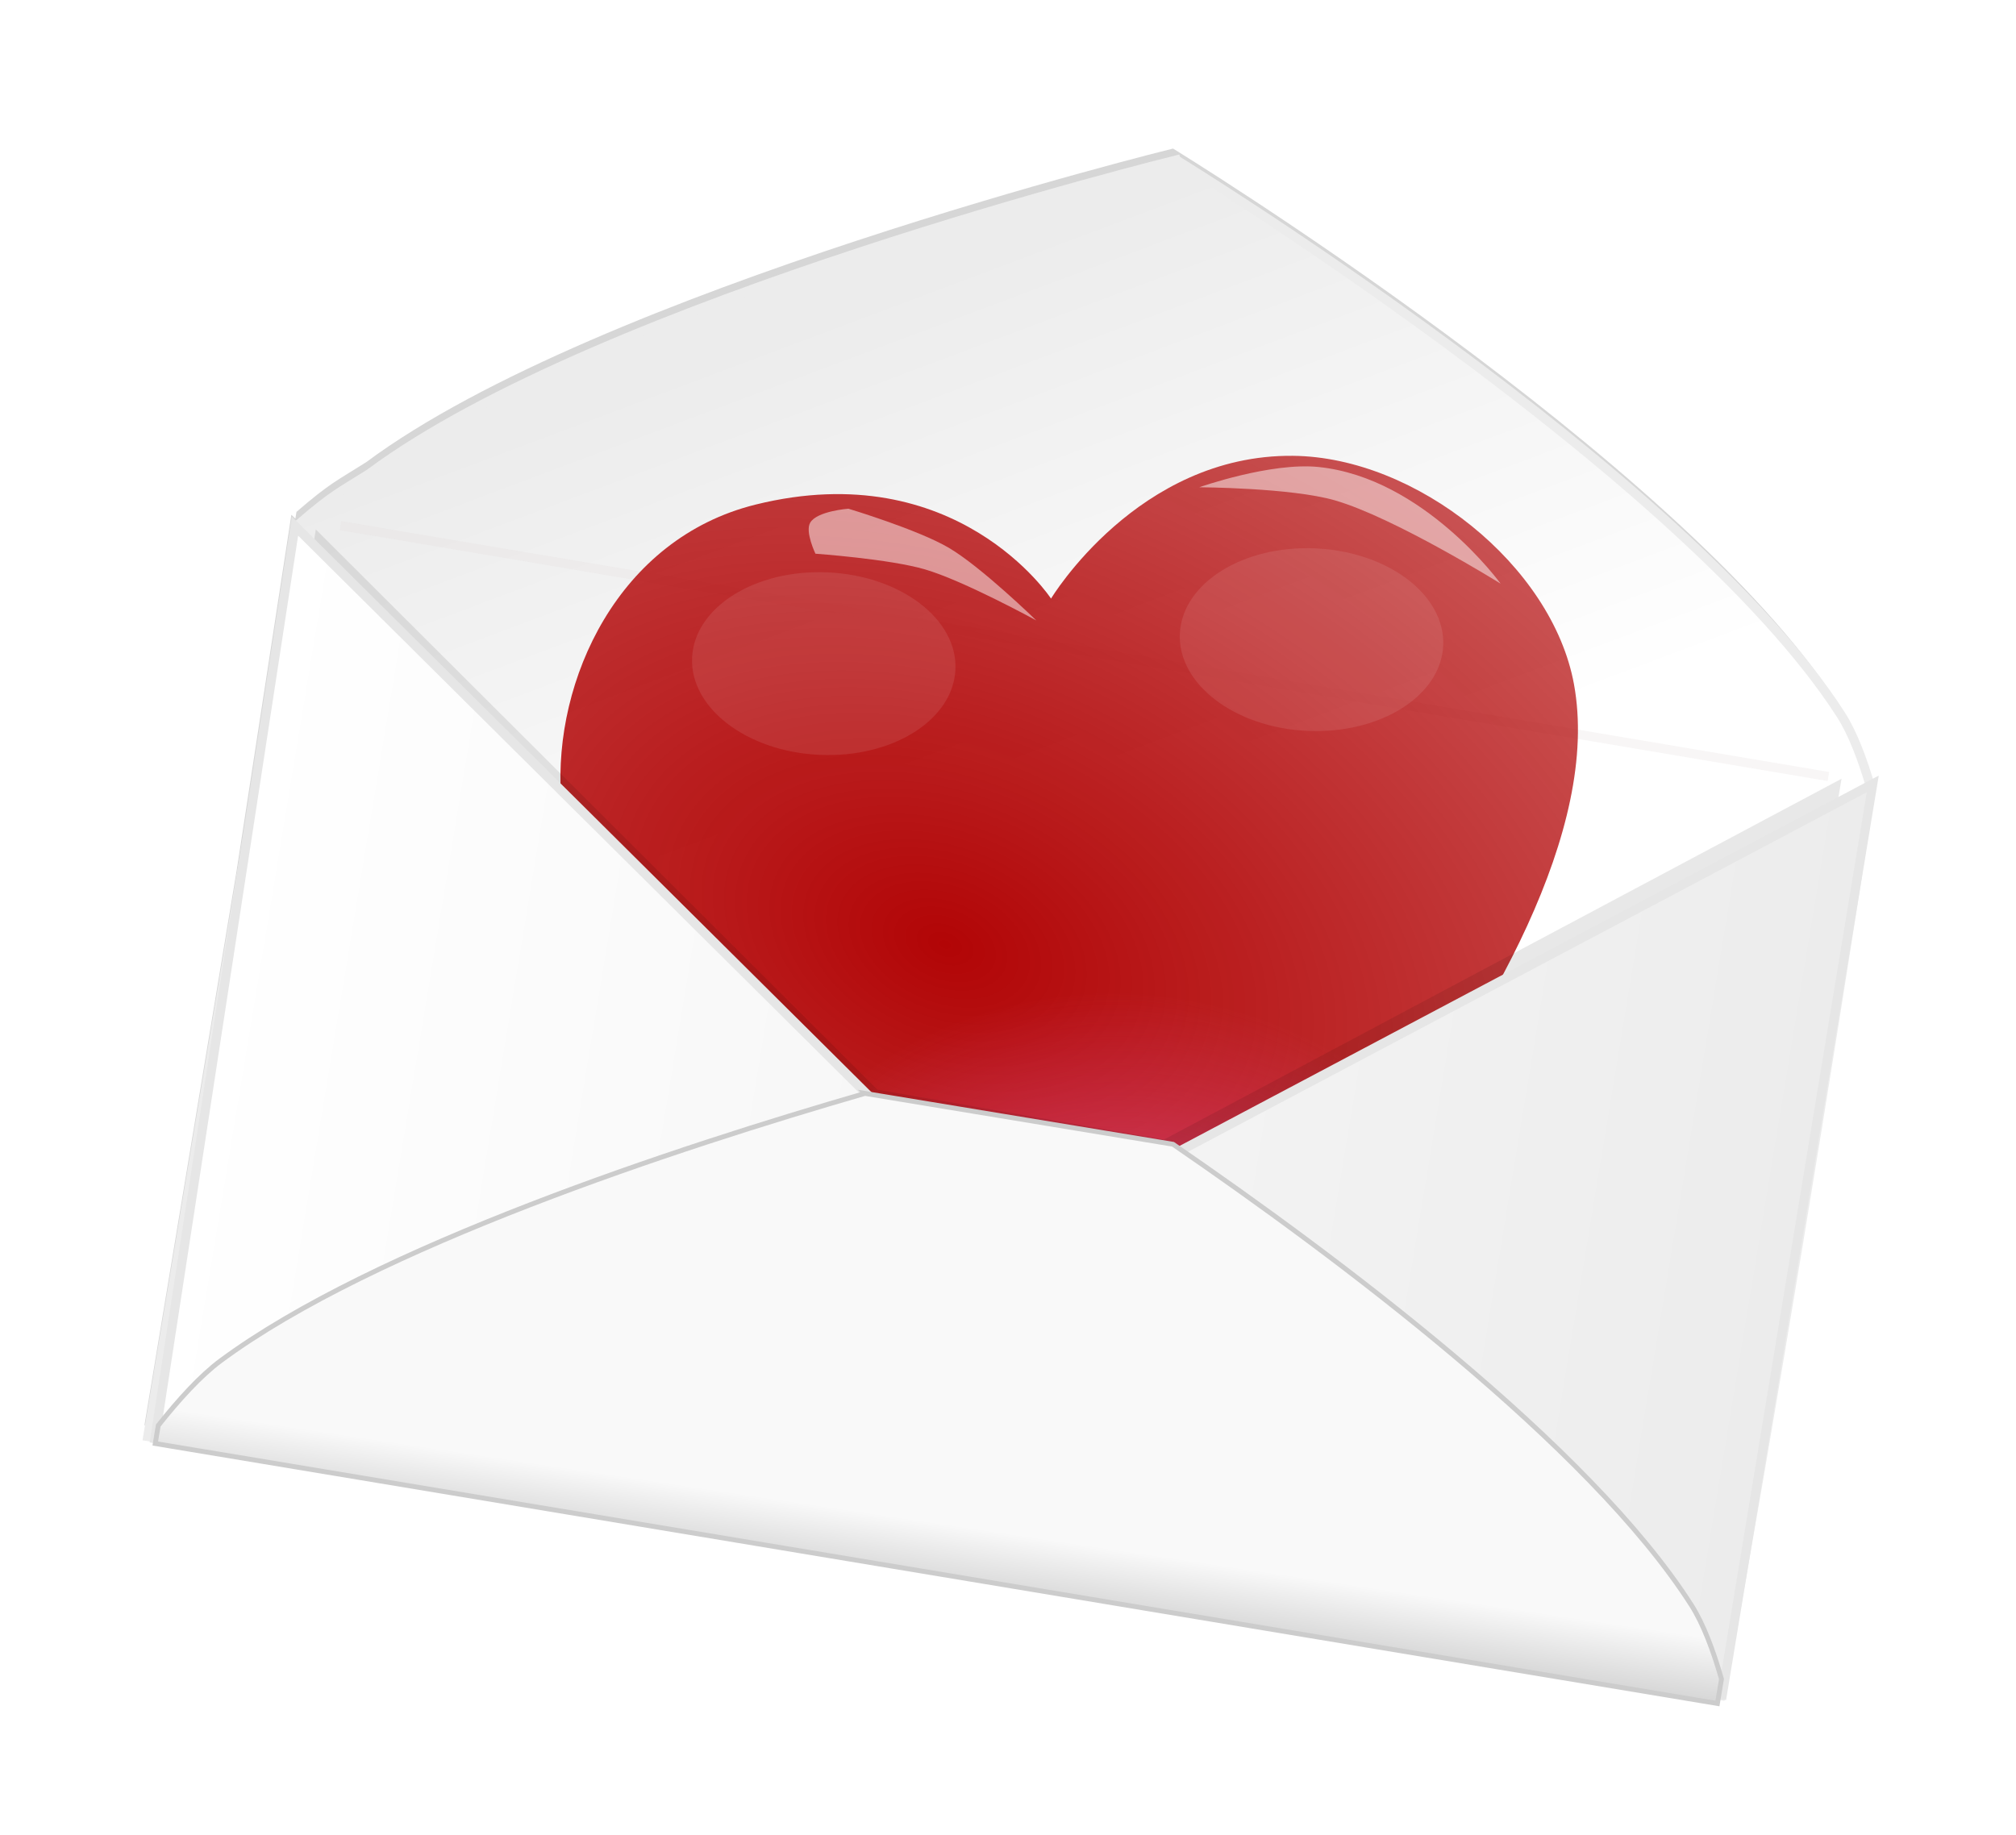 <?xml version="1.0" encoding="UTF-8"?>
<svg viewBox="0 0 220.986 201.164" xmlns="http://www.w3.org/2000/svg">
 <defs>
  <filter id="h">
   <feGaussianBlur stdDeviation="2.494"/>
  </filter>
  <filter id="a">
   <feGaussianBlur stdDeviation=".772"/>
  </filter>
  <filter id="i">
   <feGaussianBlur stdDeviation="2.01"/>
  </filter>
  <filter id="j" x="-.006" y="-.641" width="1.012" height="2.282">
   <feGaussianBlur stdDeviation=".417"/>
  </filter>
  <filter id="b" x="-.327" y="-.446" width="1.655" height="1.893">
   <feGaussianBlur stdDeviation="6.24"/>
  </filter>
  <linearGradient id="g" x1="1206" x2="1366.1" y1="-796.46" y2="-519.79" gradientTransform="matrix(.532 .001 -.001 .532 -1240.4 789.78)" gradientUnits="userSpaceOnUse">
   <stop stop-color="#ececec" offset="0"/>
   <stop stop-color="#fff" offset=".407"/>
   <stop stop-color="#fff" offset=".86"/>
   <stop stop-color="#e6e6e6" offset="1"/>
  </linearGradient>
  <linearGradient id="f" x1="-685.33" x2="-509.15" gradientUnits="userSpaceOnUse">
   <stop stop-color="#fff" offset="0"/>
   <stop stop-color="#ececec" offset="1"/>
  </linearGradient>
  <linearGradient id="e" x1="1158.5" x2="1158.8" y1="-519.96" y2="-503.07" gradientTransform="matrix(.532 .001 -.001 .532 -1239.5 790.94)" gradientUnits="userSpaceOnUse">
   <stop stop-color="#f9f9f9" offset="0"/>
   <stop stop-color="#ccc" offset="1"/>
  </linearGradient>
  <radialGradient id="d" cx="827.56" cy="73.756" r="72.554" gradientTransform="matrix(2.707 -.162 .107 1.786 -1440.7 87.196)" gradientUnits="userSpaceOnUse">
   <stop stop-color="#b20506" offset="0"/>
   <stop stop-color="#b20506" stop-opacity=".556" offset="1"/>
  </radialGradient>
  <radialGradient id="c" cx="631.34" cy="137.41" r="72.554" gradientTransform="matrix(.854 -.005 .005 .794 221.36 32.232)" gradientUnits="userSpaceOnUse">
   <stop stop-color="#e04a87" offset="0"/>
   <stop stop-color="#e04a87" stop-opacity="0" offset="1"/>
  </radialGradient>
 </defs>
 <g transform="matrix(.987 .163 -.163 .987 776.52 -244.02)">
  <path d="m-596.64 362.27s-59.676 25.556-81.625 48.312c-2.814 2.512-3.526 2.867-6.656 6.625v0.75l-0.5-0.344 0.438 39.469-0.062 61.594h0.781v0.125h0.156v0.5l173.53 0.219v-0.906h0.219c5.1e-4 -0.042-5.1e-4 -0.083 0-0.125h0.125v-14.281c0.222-25.193 0.226-50.4 0-75.594v-11.281l-0.25 0.188c-1.351-2.794-2.836-5.382-4.406-7.125-21.163-23.488-81.75-48.125-81.75-48.125z" filter="url(#h)" opacity=".4"/>
  <path d="m-596.08 363.44s-59.676 25.556-81.625 48.312c-2.814 2.512-3.526 2.867-6.656 6.625l-0.125 101.47 174.69-0.07c0.413-33.594 0.417-67.208 0.031-100.8-1.387-2.906-2.937-5.602-4.562-7.406-21.163-23.488-81.75-48.125-81.75-48.125z" fill="url(#g)" stroke="#ececec"/>
  <path d="m-679.92 417.41v1l165.34 0.562v-1l-165.34-0.562z" fill="#e3dbdb" filter="url(#j)" opacity=".5"/>
  <g transform="matrix(-.735 -.113 -.113 .735 -4.059 481.26)">
   <path d="m758.21 146.92s-47.69-89.221-26.966-127.34c8.494-15.623 32.481-24.583 49.812-19.101 21.792 6.893 27.34 31.086 27.34 31.086s19.798-15.827 45.692 0.375c17.645 11.04 20.279 33.818 13.858 49.812-15.85 39.48-109.74 65.168-109.74 65.168z" fill="url(#d)"/>
   <path d="m768.2 0.887c-18.189 0.736-37.186 12.832-39.312 32.094-3.501 26.425 5.767 52.666 14.807 77.054 4.623 11.733 9.802 23.292 15.537 34.508 32.19-10.062 64.93-22.006 91.375-43.625 12.263-9.726 20.728-25.364 18.188-41.438-1.264-14.876-12.69-27.139-26.938-31.062-11.699-3.811-25.307-1.429-34.75 6.625-3.363-18.374-18.907-35.729-38.906-34.156z" fill="url(#c)"/>
   <path transform="matrix(.803 .223 -.223 .803 256.9 -127.89)" d="m665.78 12.447c0 8.922-10.434 16.155-23.305 16.155s-23.305-7.233-23.305-16.155 10.434-16.155 23.305-16.155 23.305 7.233 23.305 16.155z" fill="#fff" filter="url(#b)" opacity=".3"/>
   <path transform="matrix(.803 .223 -.223 .803 324.11 -102.18)" d="m665.78 12.447c0 8.922-10.434 16.155-23.305 16.155s-23.305-7.233-23.305-16.155 10.434-16.155 23.305-16.155 23.305 7.233 23.305 16.155z" fill="#fff" filter="url(#b)" opacity=".3"/>
  </g>
  <path transform="matrix(.623 -.406 .406 .623 -1025.3 665.84)" d="m659.42 28.289s-4.226-10.452-7.49-14.981c-3.097-4.297-11.236-11.236-11.236-11.236s-4.377-1.556-5.992-0.375c-1.246 0.912-1.124 4.494-1.124 4.494s9.698 5.11 13.858 8.614c4.598 3.875 11.985 13.483 11.985 13.483z" fill="#fff" filter="url(#a)" opacity=".7"/>
  <path transform="matrix(.465 -.58 .58 .465 -894.93 820.59)" d="m701.54-32.839s10.323 4.269 15.095 9.534c10.489 11.572 8.475 30.705 8.475 30.705s-5.151-17.725-9.98-25.454c-3.547-5.677-13.589-14.785-13.589-14.785z" fill="#fff" filter="url(#a)" opacity=".7"/>
  <path d="m-682.52 418.76 70.724 50.552 31.868 0.281 66.81-51.114v98.296l-168.28 0.281z" filter="url(#i)" opacity=".3"/>
  <path d="m-684.83 418.77 73.137 52.035 32.955 0.289 69.09-52.613v101.18l-174.03 0.289z" fill="url(#f)" stroke="#e6e6e6"/>
  <path d="m-613.08 469.94c-19.366 9.249-50.33 25.399-64.875 40.406-1.899 1.96-3.834 4.944-5.594 8.125v2l173.53 0.219v-2.719c-1.38-2.909-2.942-5.63-4.562-7.438-13.881-15.481-44.729-31.447-64.281-40.594h-34.219z" fill="url(#e)" stroke="#ccc" stroke-width=".532"/>
 </g>
</svg>

